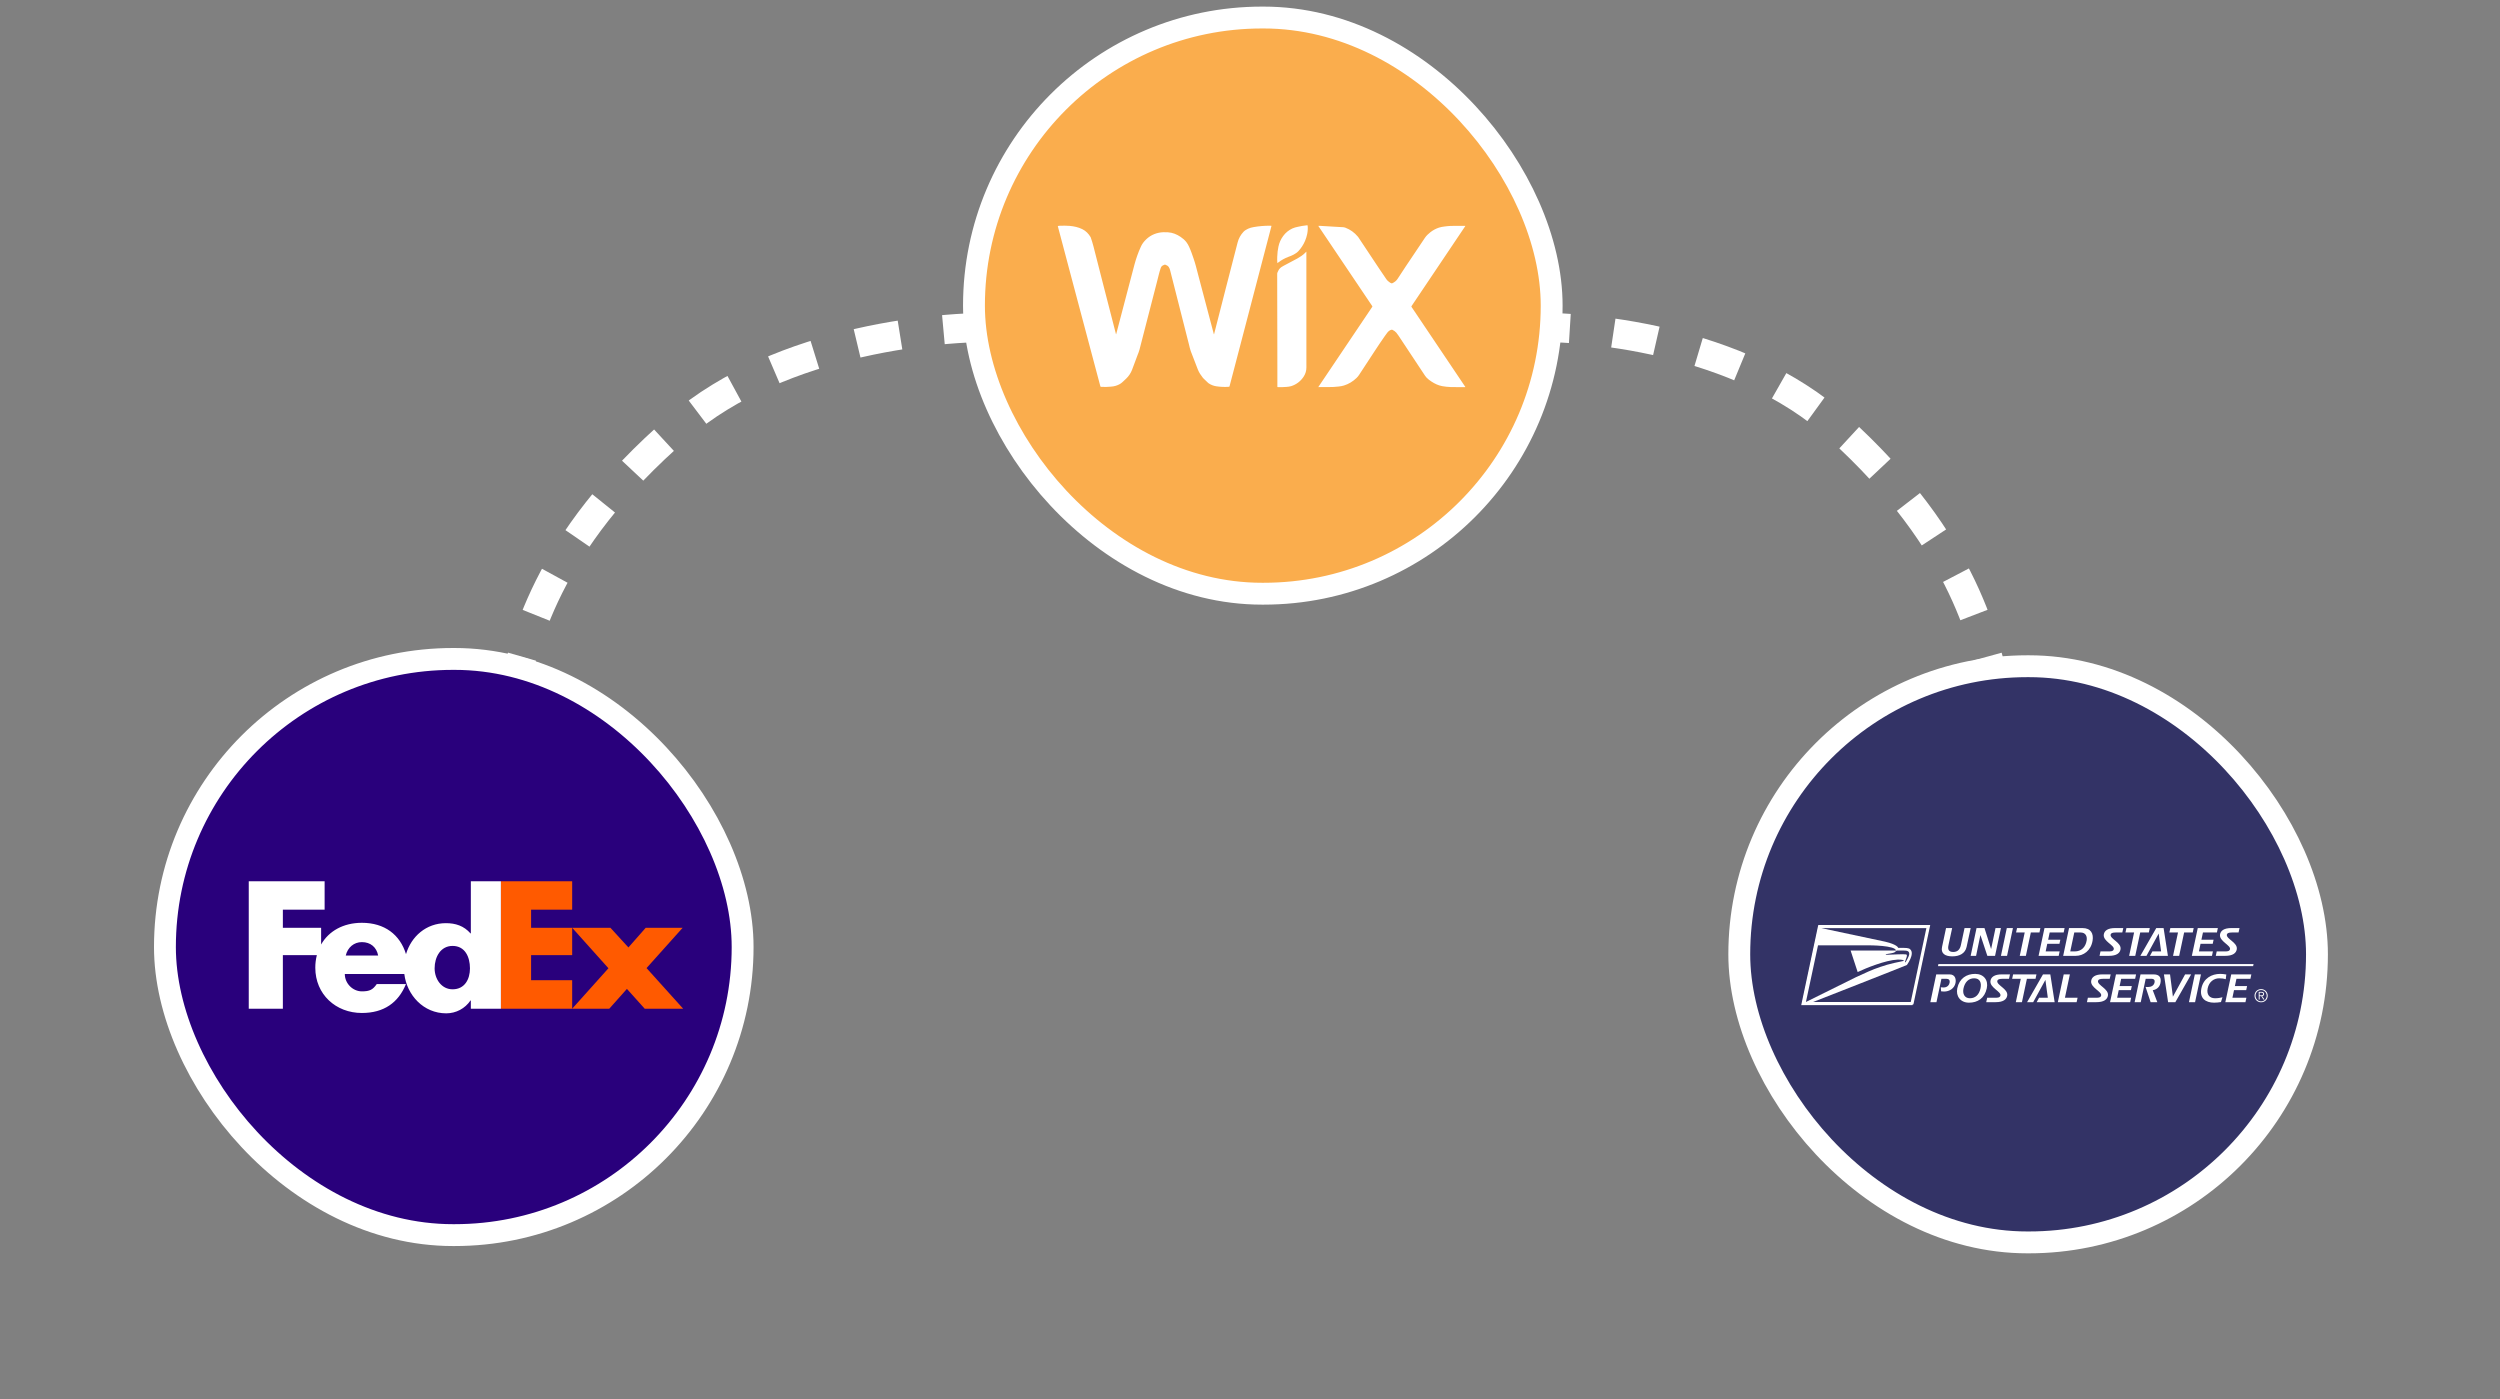 <svg width="343" height="192" viewBox="0 0 343 192" fill="none" xmlns="http://www.w3.org/2000/svg">
<rect x="0" y="0" width="343" height="192" fill="#808080" stroke="none"/>
<path d="M274.129 95.906C272.383 88.51 269.939 74.663 252.129 58.591C238.718 46.488 217.209 44.471 208.129 44.976" stroke="white" stroke-width="4" stroke-dasharray="6 6"/>
<path d="M70.129 95.906C71.955 88.51 74.51 74.663 93.129 58.591C107.15 46.488 129.637 44.471 139.129 44.976" stroke="white" stroke-width="4" stroke-dasharray="6 6"/>
<rect x="133.629" y="2.406" width="79.259" height="79.051" rx="39.526" fill="#FAAD4D" stroke="white" stroke-width="3"/>
<path d="M174.446 30.997C174.413 31.13 174.376 31.266 174.342 31.403C173.842 33.326 173.336 35.254 172.831 37.178C172.291 39.238 171.753 41.303 171.215 43.364L169.428 50.192C169.187 51.118 168.941 52.044 168.7 52.966C168.677 53.065 168.677 53.06 168.573 53.069C168.006 53.108 167.437 53.084 166.876 52.999C166.493 52.941 166.128 52.797 165.809 52.578C165.781 52.559 165.756 52.536 165.733 52.512C165.567 52.342 165.395 52.178 165.218 52.02C165.156 51.969 165.099 51.912 165.048 51.851C164.769 51.496 164.513 51.127 164.344 50.698C164.013 49.856 163.682 49.015 163.37 48.17C163.266 47.886 163.209 47.588 163.134 47.295C162.628 45.315 162.127 43.335 161.626 41.355C161.262 39.914 160.894 38.477 160.529 37.036C160.493 36.902 160.438 36.775 160.365 36.658C160.256 36.469 160.067 36.389 159.877 36.313C159.859 36.306 159.839 36.304 159.82 36.306C159.8 36.307 159.781 36.313 159.764 36.322C159.703 36.356 159.637 36.379 159.575 36.403C159.4 36.478 159.301 36.615 159.244 36.79C159.032 37.41 158.905 38.052 158.734 38.681C158.564 39.308 158.407 39.942 158.247 40.571C157.794 42.333 157.34 44.095 156.882 45.863C156.703 46.568 156.521 47.272 156.338 47.975C156.277 48.217 156.178 48.444 156.088 48.679C155.832 49.374 155.577 50.074 155.308 50.764C155.13 51.214 154.856 51.62 154.505 51.954C154.344 52.105 154.183 52.247 154.027 52.403C153.754 52.673 153.423 52.824 153.064 52.937C152.857 52.997 152.645 53.033 152.43 53.046C151.984 53.093 151.535 53.103 151.088 53.075C150.984 53.065 150.984 53.069 150.961 52.971L149.883 48.92C149.278 46.652 148.678 44.389 148.074 42.12C147.582 40.259 147.091 38.407 146.594 36.549C146.146 34.853 145.696 33.161 145.247 31.469C145.206 31.319 145.167 31.171 145.129 31.021C145.224 30.984 145.326 30.968 145.427 30.973C145.876 30.964 146.325 30.95 146.769 30.992C147.37 31.049 147.95 31.171 148.494 31.441C148.985 31.682 149.344 32.06 149.624 32.523L149.652 32.584C149.789 32.981 149.916 33.383 150.02 33.79C150.455 35.51 150.899 37.23 151.338 38.95L152.643 44.021C152.793 44.611 152.945 45.197 153.096 45.787C153.101 45.811 153.096 45.844 153.134 45.863C153.163 45.769 153.186 45.674 153.209 45.584L154.727 39.8C155.039 38.62 155.337 37.437 155.658 36.261C155.88 35.453 156.154 34.659 156.504 33.898C156.593 33.7 156.693 33.501 156.825 33.326C157.378 32.594 158.092 32.117 158.998 31.932C159.41 31.848 159.83 31.843 160.246 31.871C160.879 31.909 161.451 32.145 161.976 32.499C162.269 32.698 162.538 32.925 162.76 33.204C162.925 33.407 163.043 33.644 163.152 33.874C163.398 34.399 163.578 34.948 163.767 35.495C164.008 36.186 164.178 36.899 164.362 37.603C164.996 39.999 165.629 42.4 166.262 44.795C166.347 45.126 166.436 45.452 166.522 45.783C166.531 45.816 166.531 45.85 166.564 45.877L166.876 44.654C167.32 42.924 167.76 41.19 168.204 39.46C168.743 37.401 169.268 35.34 169.797 33.284C169.936 32.724 170.22 32.209 170.619 31.791C170.794 31.611 171.011 31.489 171.238 31.38C171.484 31.262 171.749 31.2 172.017 31.153C172.754 31.025 173.497 30.964 174.248 30.969C174.305 30.969 174.362 30.973 174.418 30.978C174.428 30.978 174.432 30.987 174.446 30.997ZM180.864 53.117L181.096 52.767C182.423 50.792 183.751 48.822 185.079 46.846L188.254 42.125C188.307 42.045 188.307 42.045 188.254 41.97C187.144 40.316 186.029 38.666 184.918 37.012C183.978 35.618 183.043 34.219 182.102 32.826C181.709 32.24 181.318 31.654 180.921 31.073C180.906 31.049 180.878 31.031 180.878 30.992C180.987 30.992 181.096 30.987 181.204 30.992C181.544 31.011 181.884 31.034 182.225 31.053C182.674 31.082 183.127 31.11 183.581 31.134C183.794 31.148 184.001 31.162 184.214 31.167C184.342 31.171 184.465 31.196 184.582 31.238C185.268 31.497 185.84 31.914 186.307 32.477C186.336 32.509 186.36 32.542 186.383 32.58C187.329 33.998 188.268 35.42 189.213 36.838C189.535 37.319 189.875 37.797 190.192 38.284C190.329 38.496 190.527 38.652 190.735 38.794C190.792 38.832 190.863 38.846 190.925 38.874C190.953 38.884 190.977 38.884 191 38.87C191.312 38.733 191.581 38.529 191.761 38.241C192.474 37.126 193.221 36.029 193.958 34.928C194.469 34.163 194.984 33.402 195.494 32.636C195.702 32.329 195.971 32.079 196.26 31.852C196.612 31.579 197.009 31.368 197.432 31.228C197.673 31.148 197.923 31.11 198.173 31.078C198.75 30.992 199.326 30.978 199.903 30.987C200.257 30.992 200.616 30.987 200.971 30.987C200.995 30.987 201.018 30.978 201.037 30.997C201.046 31.031 201.018 31.053 200.999 31.078L197.2 36.733C196.127 38.33 195.054 39.932 193.977 41.529C193.878 41.676 193.778 41.822 193.684 41.969C193.618 42.068 193.618 42.044 193.689 42.148C194.369 43.164 195.054 44.176 195.735 45.192C197.469 47.772 199.209 50.352 200.942 52.936C200.98 52.988 201.013 53.045 201.042 53.088C201.037 53.116 201.023 53.111 201.013 53.111C200.352 53.107 199.685 53.126 199.024 53.102C198.637 53.089 198.252 53.048 197.871 52.979C197.332 52.88 196.846 52.648 196.392 52.346C196.151 52.185 195.919 52.02 195.721 51.807C195.648 51.729 195.582 51.645 195.522 51.557C194.298 49.709 193.074 47.866 191.856 46.023C191.772 45.89 191.679 45.764 191.577 45.645C191.427 45.479 191.246 45.346 191.043 45.253C191.021 45.242 190.997 45.236 190.972 45.234C190.948 45.233 190.923 45.236 190.9 45.244C190.669 45.3 190.498 45.446 190.353 45.621C190.225 45.777 190.112 45.948 189.993 46.113C189.034 47.479 188.141 48.892 187.219 50.286C186.964 50.673 186.709 51.06 186.458 51.448C186.359 51.597 186.243 51.735 186.114 51.859C185.622 52.336 185.05 52.682 184.398 52.889C184.159 52.96 183.914 53.007 183.666 53.031C183.203 53.088 182.745 53.111 182.276 53.106C181.852 53.102 181.426 53.106 181.001 53.106C180.968 53.116 180.93 53.117 180.864 53.117ZM179.234 34.55V36.469C179.234 41.119 179.238 45.774 179.238 50.424C179.238 50.873 179.111 51.288 178.87 51.661C178.466 52.294 177.852 52.762 177.135 52.984C176.928 53.051 176.706 53.06 176.488 53.084C176.1 53.131 175.713 53.112 175.33 53.112C175.255 53.112 175.255 53.112 175.255 53.028V51.175C175.255 49.847 175.255 48.524 175.25 47.196L175.236 40.802C175.236 39.73 175.231 38.657 175.231 37.584C175.228 37.504 175.246 37.424 175.283 37.353C175.368 37.187 175.434 37.008 175.562 36.866C175.718 36.691 175.911 36.568 176.115 36.464C176.743 36.138 177.371 35.812 177.99 35.468C178.387 35.245 178.77 34.995 179.092 34.664C179.134 34.622 179.172 34.578 179.215 34.532C179.22 34.546 179.229 34.546 179.234 34.55ZM175.255 36.105C175.241 35.798 175.207 35.519 175.236 35.236C175.241 35.212 175.241 35.188 175.241 35.169C175.254 34.722 175.308 34.278 175.401 33.842C175.51 33.303 175.732 32.816 176.054 32.377C176.38 31.93 176.816 31.573 177.319 31.342C177.56 31.228 177.821 31.171 178.076 31.115C178.444 31.03 178.818 30.964 179.191 30.926C179.238 30.921 179.29 30.912 179.338 30.907C179.385 30.903 179.399 30.921 179.408 30.969C179.436 31.148 179.432 31.328 179.422 31.507C179.413 31.71 179.385 31.909 179.347 32.107C179.281 32.434 179.181 32.745 179.054 33.047C178.832 33.57 178.521 34.05 178.133 34.465C177.949 34.664 177.717 34.805 177.485 34.934C177.253 35.061 177.008 35.155 176.757 35.245C176.273 35.429 175.818 35.68 175.406 35.992C175.368 36.025 175.321 36.058 175.255 36.105Z" fill="white"/>
<rect x="238.629" y="91.406" width="79.259" height="79.051" rx="39.526" fill="#333366" stroke="white" stroke-width="3"/>
<g clip-path="url(#clip0_7726_86970)">
<path d="M262.399 137.906L264.731 126.926H249.461L247.129 137.906H262.399Z" fill="white"/>
<path d="M266.997 127.33L266.449 129.915C266.252 130.807 266.853 131.212 267.856 131.212C268.858 131.212 269.626 130.807 269.818 129.915C270.376 127.33 269.812 129.915 270.376 127.33H269.535C269.535 127.33 269.11 129.318 269.036 129.659C268.909 130.255 268.595 130.611 267.979 130.611C267.336 130.606 267.203 130.249 267.335 129.659C267.321 129.718 267.836 127.33 267.836 127.33H266.998H266.997ZM271.181 127.33L270.373 131.143H271.118L271.706 128.313H271.723L272.664 131.143H273.721L274.528 127.33H273.785L273.184 130.191H273.174L272.27 127.33H271.182H271.181ZM275.334 127.33L274.528 131.143H275.367L276.174 127.33H275.334H275.334ZM276.738 127.33L276.604 127.937H277.79L277.109 131.143H277.949L278.629 127.937H279.813L279.941 127.33H276.738ZM280.505 127.33L279.692 131.143H282.453L282.581 130.536H280.664L280.882 129.494H282.555L282.677 128.931H281.005L281.216 127.937H283.135L283.262 127.33H280.505H280.505L280.505 127.33ZM283.874 127.33L283.067 131.143H284.788C285.85 131.143 286.871 130.441 287.1 129.069C287.263 128.097 286.875 127.33 285.722 127.33H283.874ZM290.188 127.33C289.201 127.33 288.71 127.681 288.638 128.229C288.515 129.143 290.13 129.686 290.009 130.233C289.933 130.552 289.541 130.536 289.222 130.536H288.187L288.058 131.143H289.344C290.397 131.143 290.853 130.765 290.938 130.243C291.091 129.308 289.451 128.825 289.579 128.219C289.62 128.032 289.827 127.937 290.284 127.937H291.182L291.314 127.33H290.188ZM291.746 127.33L291.614 127.937H292.798L292.118 131.143H292.957L293.637 127.937H294.823L294.95 127.33H291.746ZM295.84 127.33L293.657 131.143H294.496L296.169 128.086L296.505 130.536H295.303L294.974 131.143H297.438L296.844 127.329H295.84V127.33ZM297.771 127.33L297.638 127.937H298.822L298.142 131.143H298.982L299.662 127.937H300.845L300.974 127.33H297.771ZM301.534 127.33L300.72 131.143H303.482L303.611 130.536H301.692L301.91 129.494H303.583L303.705 128.931H302.033L302.245 127.937H304.162L304.29 127.33H301.534L301.534 127.33ZM306.137 127.33C305.149 127.33 304.66 127.681 304.585 128.229C304.463 129.143 306.078 129.686 305.957 130.233C305.882 130.552 305.488 130.536 305.17 130.536H304.134L304.007 131.143H305.292C306.344 131.143 306.801 130.765 306.887 130.243C307.04 129.308 305.399 128.825 305.526 128.219C305.569 128.032 305.776 127.937 306.233 127.937H307.129L307.263 127.33H306.137ZM284.59 127.937H285.447C286.143 127.937 286.391 128.453 286.285 129.059C286.137 129.915 285.59 130.536 284.64 130.536H284.039L284.591 127.937H284.59ZM270.989 133.617C269.81 133.617 268.827 134.234 268.54 135.59C268.312 136.674 268.971 137.567 270.145 137.567C271.318 137.567 272.291 136.977 272.588 135.59C272.832 134.458 272.157 133.617 270.988 133.617H270.989ZM304.614 133.617C303.445 133.617 302.32 134.223 302.033 135.59C301.741 136.956 302.606 137.567 303.776 137.567C304.1 137.567 304.41 137.53 304.717 137.483L304.924 136.827C304.621 136.903 304.301 136.961 303.903 136.961C303.143 136.961 302.714 136.451 302.894 135.59C303.075 134.728 303.722 134.223 304.481 134.223C304.87 134.223 305.135 134.276 305.374 134.345L305.449 133.702C305.179 133.655 304.898 133.617 304.615 133.617H304.614ZM274.642 133.686C273.653 133.686 273.163 134.037 273.09 134.585C272.967 135.5 274.582 136.041 274.461 136.59C274.386 136.909 273.993 136.892 273.674 136.892H272.639L272.51 137.498H273.797C274.849 137.498 275.305 137.121 275.39 136.6C275.544 135.665 273.903 135.18 274.03 134.574C274.073 134.388 274.28 134.293 274.738 134.293H275.634L275.768 133.686H274.642V133.686ZM276.198 133.686L276.066 134.293H277.25L276.57 137.499H277.409L278.09 134.293H279.274L279.401 133.686H276.198V133.686ZM288.46 133.686C287.471 133.686 286.982 134.037 286.908 134.585C286.785 135.5 288.4 136.041 288.279 136.59C288.205 136.909 287.811 136.892 287.492 136.892H286.457L286.329 137.498H287.615C288.666 137.498 289.123 137.121 289.208 136.6C289.362 135.665 287.722 135.18 287.847 134.574C287.89 134.388 288.098 134.293 288.555 134.293H289.452L289.585 133.686H288.46H288.46L288.46 133.686ZM290.312 133.686L289.499 137.498H292.262L292.389 136.892H290.471L290.689 135.85H292.363L292.485 135.286H290.812L291.023 134.293H292.942L293.068 133.686H290.312ZM293.679 133.686L292.871 137.498H293.71L294.39 134.287H295.144C295.611 134.287 295.653 134.547 295.606 134.787C295.516 135.238 295.123 135.419 294.693 135.419C294.613 135.419 294.479 135.424 294.373 135.408L295.065 137.498H295.983L295.356 135.855C295.914 135.776 296.393 135.377 296.445 134.659C296.493 134.021 296.196 133.686 295.453 133.686H293.678H293.678H293.679ZM306.127 133.686L305.316 137.498H308.078L308.205 136.892H306.288L306.506 135.85H308.179L308.301 135.286H306.628L306.841 134.293H308.758L308.885 133.686H306.127ZM265.651 133.686L264.843 137.498H265.683L266.363 134.292H267.048C267.357 134.292 267.568 134.446 267.478 134.861C267.431 135.089 267.223 135.483 266.649 135.483C266.522 135.483 266.384 135.467 266.279 135.456L266.321 136.01C266.443 136.021 266.587 136.041 266.72 136.041C267.474 136.041 268.138 135.605 268.292 134.882C268.393 134.404 268.297 133.686 267.474 133.686H265.651H265.651ZM280.298 133.686L278.116 137.498H278.954L280.629 134.441L280.962 136.892H279.762L279.433 137.498H281.897L281.303 133.686H280.298ZM283.142 133.686L282.335 137.498H284.912L285.045 136.892H283.308L283.987 133.686H283.142ZM296.891 133.686L297.464 137.498H298.457L300.626 133.686H299.797L298.123 136.744L297.73 133.686H296.891H296.891H296.891ZM301.131 133.686L300.325 137.498H301.164L301.971 133.686H301.132H301.131ZM270.856 134.223C271.632 134.223 271.892 134.818 271.728 135.59C271.546 136.451 271.037 136.961 270.277 136.961C269.518 136.961 269.23 136.328 269.395 135.59C269.591 134.728 270.097 134.223 270.856 134.223H270.856Z" fill="white"/>
<path d="M265.949 132.274L265.89 132.557H309.128L309.186 132.274H265.949Z" fill="white"/>
<path d="M262.523 137.794L264.828 126.906H249.547L247.243 137.794H262.523Z" fill="white"/>
<path d="M258.605 129.19C260.38 129.605 260.426 130.043 260.426 130.043C261.579 130.043 261.878 130.043 262.085 130.251C262.754 130.873 261.625 132.396 261.625 132.396C261.486 132.489 248.764 137.471 248.764 137.471H262.154L264.298 127.344H249.916C249.916 127.344 258.398 129.144 258.605 129.19Z" fill="#333366"/>
<path d="M259.918 130.667C259.734 130.759 259.181 130.851 258.996 130.874C258.811 130.898 258.719 130.898 258.719 130.943C258.719 131.012 258.973 130.989 259.065 130.989C259.48 130.989 261.117 130.874 261.508 130.943C261.807 130.989 261.462 131.589 261.37 131.958C261.346 132.097 261.438 132.027 261.485 131.958C261.6 131.774 261.923 131.174 261.946 130.943C261.992 130.482 261.669 130.413 261.116 130.413H260.263C260.195 130.413 260.171 130.436 260.148 130.481C260.08 130.551 259.965 130.62 259.918 130.666" fill="#333366"/>
<path d="M254.618 134.08L247.773 137.472L249.432 129.698H256.346C256.461 129.698 260.057 129.698 260.126 130.413H253.903L254.871 133.366C255.977 132.836 258.697 131.728 260.334 131.659C261.025 131.635 261.301 131.751 261.164 131.843C261.072 131.889 260.403 131.982 259.873 132.12C258.951 132.351 258.905 132.351 257.937 132.674C256.854 133.042 255.955 133.458 254.619 134.08" fill="#333366"/>
<path fill-rule="evenodd" clip-rule="evenodd" d="M311.129 136.609C311.129 137.119 310.735 137.515 310.224 137.515C309.713 137.515 309.319 137.119 309.319 136.609C309.319 136.1 309.713 135.704 310.224 135.704C310.735 135.704 311.129 136.101 311.129 136.609ZM309.46 136.609C309.46 137.043 309.786 137.386 310.224 137.386C310.663 137.386 310.988 137.043 310.988 136.609C310.988 136.176 310.661 135.833 310.224 135.833C309.787 135.833 309.46 136.176 309.46 136.609ZM310.024 137.134H309.895V136.086H310.297C310.534 136.086 310.637 136.188 310.637 136.376C310.637 136.564 310.516 136.644 310.376 136.668L310.687 137.134H310.535L310.241 136.668H310.024V137.134ZM310.195 136.558C310.353 136.558 310.509 136.554 310.509 136.376C310.509 136.23 310.387 136.196 310.261 136.196H310.024V136.558H310.195H310.195Z" fill="white"/>
</g>
<rect x="22.629" y="90.406" width="79.259" height="79.051" rx="39.526" fill="#29007C" stroke="white" stroke-width="3"/>
<path d="M88.454 138.394L86.013 135.676L83.593 138.394H78.502L83.478 132.844L78.502 127.293H83.752L86.218 129.99L88.591 127.293H93.658L88.706 132.821L93.727 138.394H88.454ZM68.725 138.394V120.906H78.502V124.804H72.866V127.293H78.502V131.044H72.866V134.486H78.502V138.394H68.725Z" fill="#FF5A00"/>
<path d="M64.599 120.906V128.063H64.553C63.64 127.021 62.499 126.658 61.176 126.658C58.464 126.658 56.421 128.489 55.704 130.909C54.886 128.243 52.777 126.608 49.65 126.608C47.11 126.608 45.105 127.74 44.058 129.584V127.292H38.809V124.805H44.538V120.907H34.129V138.394H38.809V131.044H43.472C43.329 131.609 43.257 132.19 43.259 132.773C43.259 136.419 46.066 138.981 49.649 138.981C52.662 138.981 54.648 137.576 55.698 135.017H51.688C51.146 135.787 50.734 136.015 49.65 136.015C48.393 136.015 47.308 134.925 47.308 133.636H55.473C55.828 136.533 58.101 139.03 61.221 139.03C62.567 139.03 63.8 138.373 64.553 137.263H64.598V138.396H68.724V120.907H64.599V120.906ZM47.438 131.096C47.699 129.985 48.566 129.258 49.65 129.258C50.842 129.258 51.666 129.962 51.882 131.096H47.438ZM62.095 135.733C60.575 135.733 59.63 134.327 59.63 132.858C59.63 131.288 60.452 129.78 62.095 129.78C63.8 129.78 64.479 131.289 64.479 132.858C64.479 134.345 63.76 135.733 62.095 135.733Z" fill="white"/>
<defs>
<clipPath id="clip0_7726_86970">
<rect width="64" height="11" fill="white" transform="translate(247.129 126.906)"/>
</clipPath>
</defs>
</svg>
